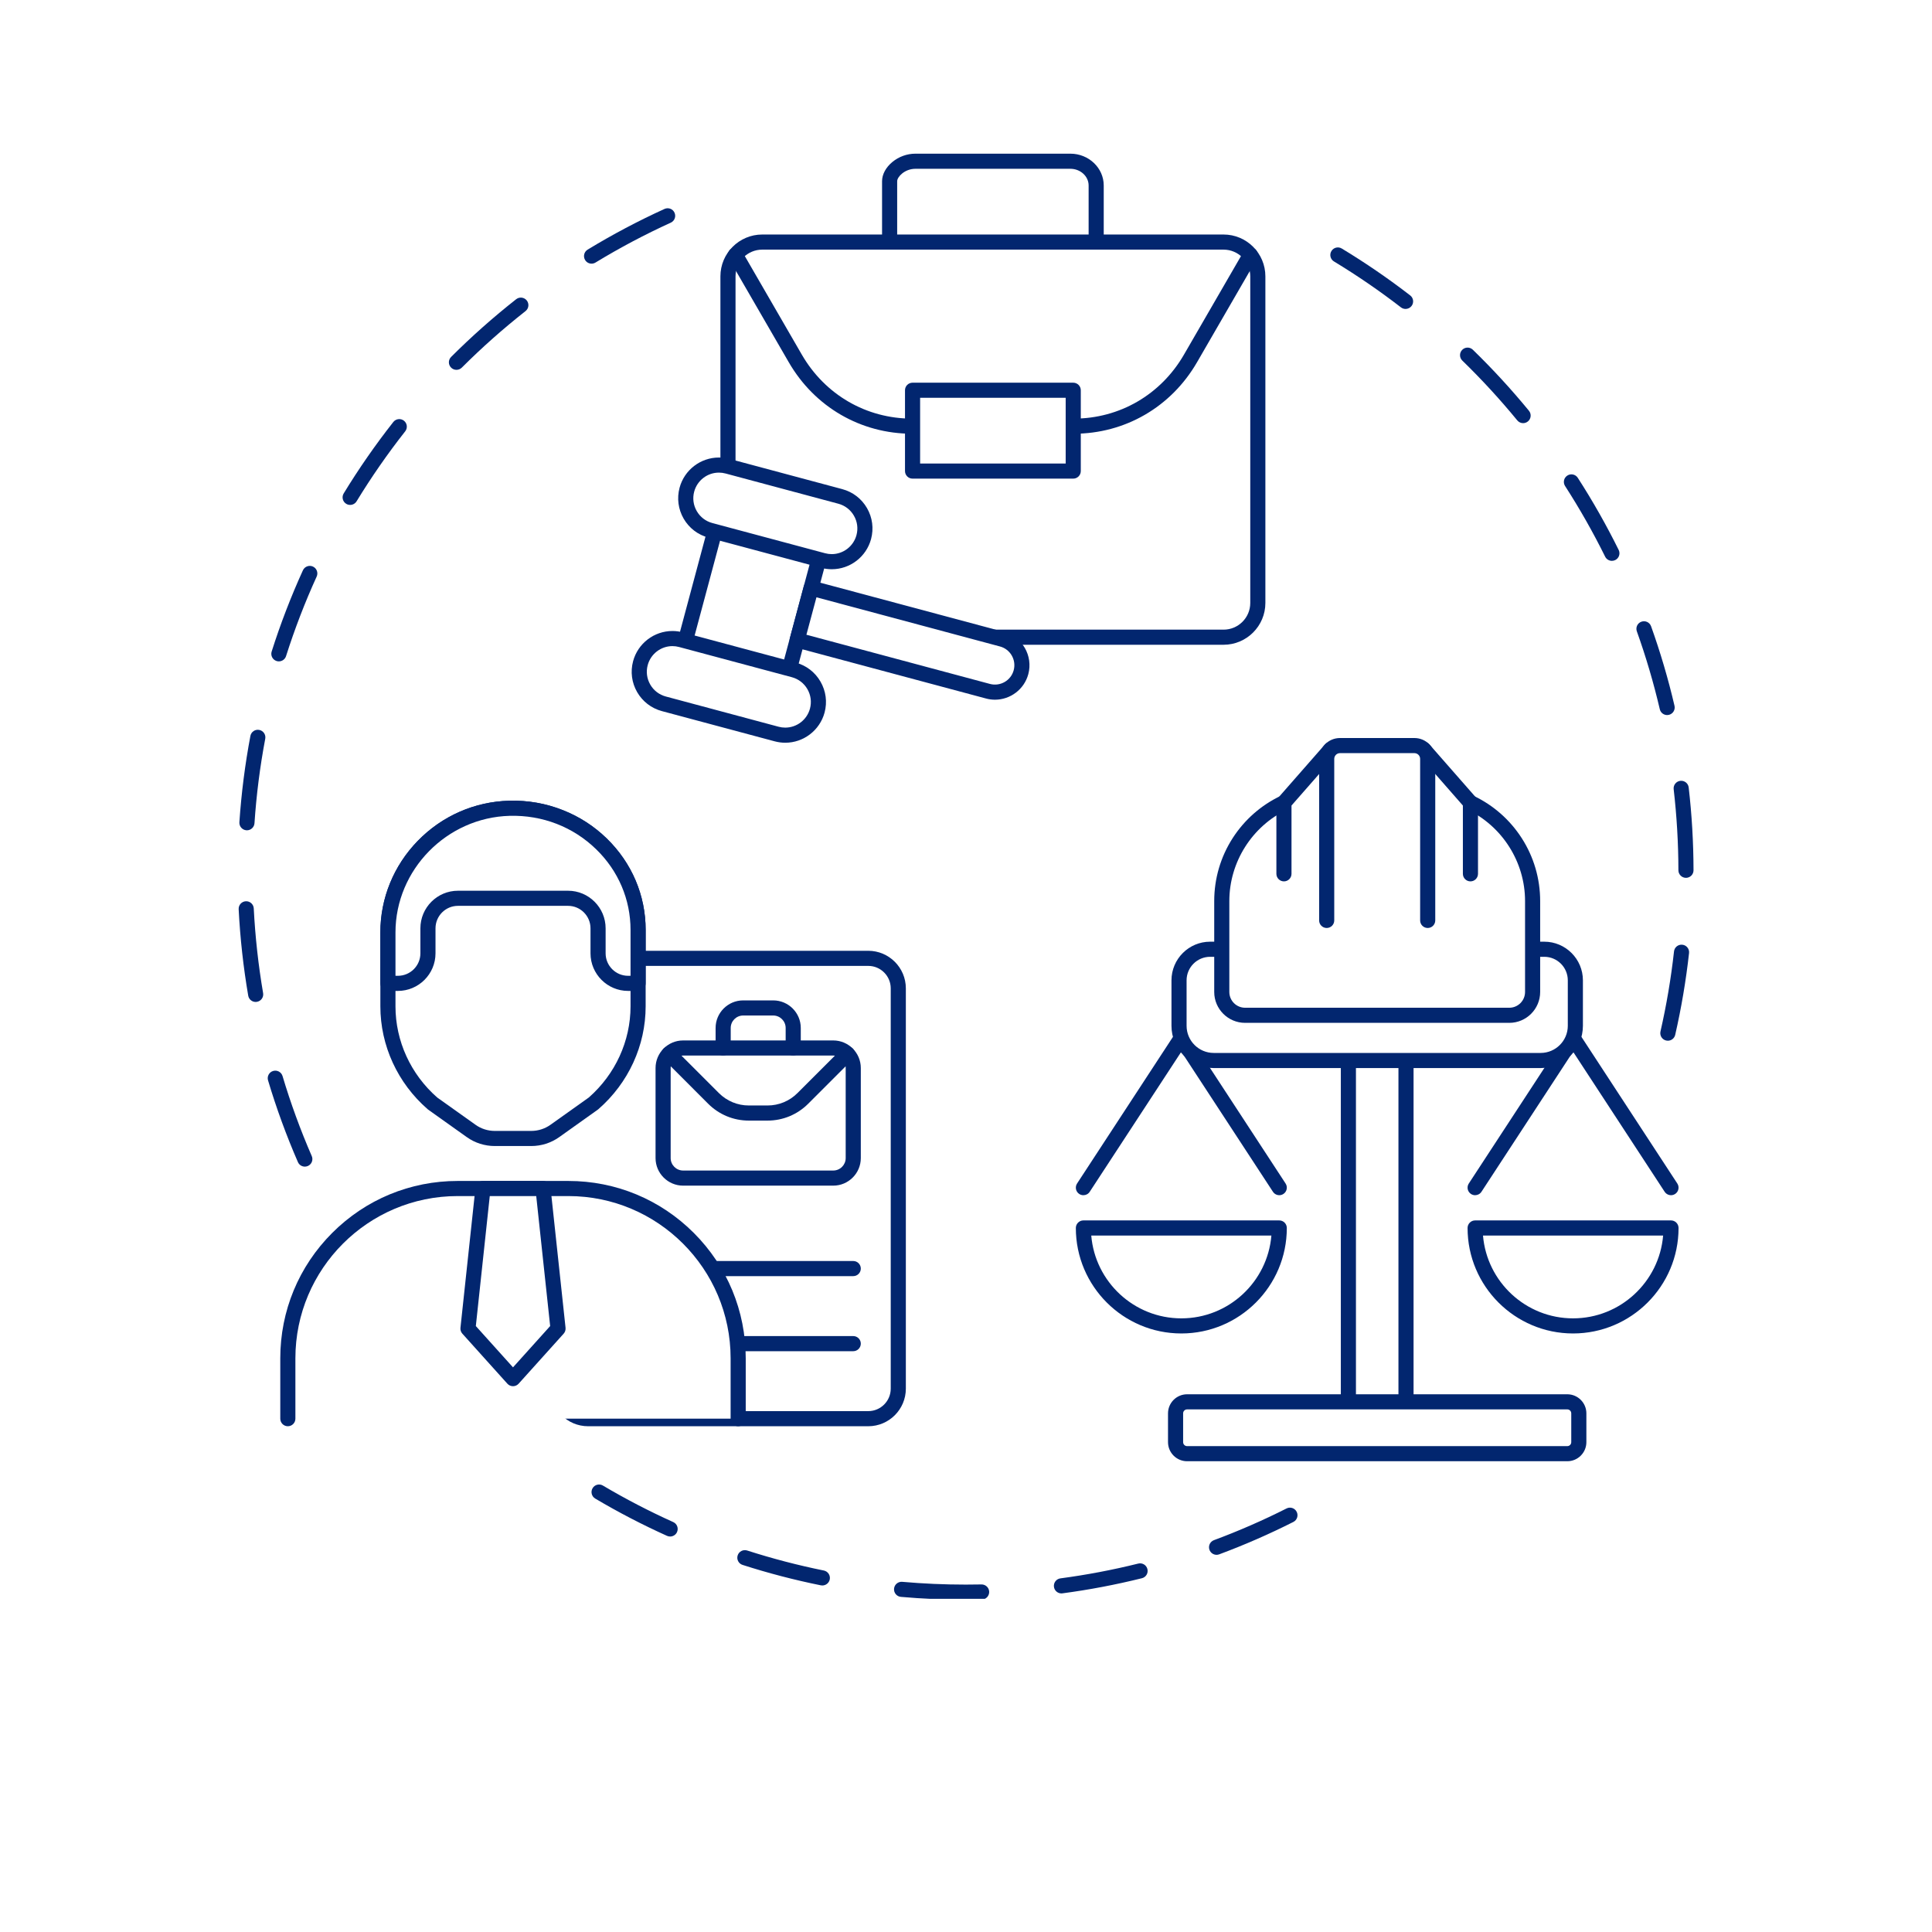 <?xml version="1.0" encoding="UTF-8"?> <svg xmlns="http://www.w3.org/2000/svg" xmlns:xlink="http://www.w3.org/1999/xlink" width="500" zoomAndPan="magnify" viewBox="0 0 375 375" height="500" preserveAspectRatio="xMidYMid meet" version="1.0"><defs><clipPath id="c015c1a210"><path d="M 46.277 40 L 132 40 L 132 227 L 46.277 227 Z M 46.277 40 " clip-rule="nonzero"></path></clipPath><clipPath id="bea4031565"><path d="M 114 288 L 252 288 L 252 310.328 L 114 310.328 Z M 114 288 " clip-rule="nonzero"></path></clipPath><clipPath id="c6a87a394c"><path d="M 171 29.828 L 215 29.828 L 215 49 L 171 49 Z M 171 29.828 " clip-rule="nonzero"></path></clipPath></defs><rect x="-37.5" width="450" fill="#ffffff" y="-37.5" height="450" fill-opacity="1"></rect><rect x="-37.5" width="450" fill="#ffffff" y="-37.5" height="450" fill-opacity="1"></rect><g clip-path="url(#c015c1a210)"><path fill="#02266f" d="M 59.168 226.441 C 58.602 226.441 58.062 226.113 57.824 225.559 C 55.582 220.41 53.633 215.074 52.027 209.699 C 51.797 208.922 52.238 208.105 53.012 207.875 C 53.789 207.641 54.605 208.082 54.84 208.859 C 56.41 214.125 58.32 219.348 60.512 224.391 C 60.836 225.133 60.496 225.996 59.754 226.32 C 59.562 226.402 59.363 226.441 59.168 226.441 Z M 49.625 194.477 C 48.922 194.477 48.301 193.973 48.18 193.258 C 47.234 187.738 46.609 182.094 46.324 176.473 C 46.285 175.664 46.906 174.977 47.715 174.934 C 48.523 174.895 49.215 175.516 49.254 176.328 C 49.535 181.828 50.145 187.359 51.07 192.762 C 51.207 193.559 50.672 194.316 49.871 194.453 C 49.789 194.469 49.707 194.477 49.625 194.477 Z M 47.93 161.16 C 47.898 161.16 47.863 161.156 47.832 161.156 C 47.023 161.102 46.41 160.402 46.465 159.594 C 46.844 153.98 47.562 148.348 48.602 142.844 C 48.75 142.047 49.52 141.523 50.312 141.676 C 51.109 141.824 51.633 142.594 51.484 143.391 C 50.465 148.777 49.762 154.293 49.395 159.789 C 49.34 160.566 48.695 161.16 47.93 161.16 Z M 54.129 128.371 C 53.98 128.371 53.832 128.352 53.684 128.305 C 52.91 128.059 52.484 127.234 52.73 126.461 C 54.426 121.113 56.469 115.809 58.797 110.695 C 59.133 109.961 60.004 109.633 60.738 109.969 C 61.477 110.305 61.801 111.176 61.465 111.914 C 59.184 116.918 57.188 122.109 55.523 127.348 C 55.328 127.973 54.75 128.371 54.129 128.371 Z M 67.961 98.004 C 67.699 98.004 67.438 97.938 67.199 97.789 C 66.508 97.371 66.289 96.465 66.711 95.773 C 69.629 90.988 72.871 86.32 76.344 81.906 C 76.848 81.27 77.77 81.16 78.406 81.66 C 79.043 82.16 79.152 83.086 78.648 83.723 C 75.246 88.043 72.074 92.613 69.215 97.301 C 68.938 97.754 68.453 98.004 67.961 98.004 Z M 88.594 71.785 C 88.219 71.785 87.844 71.645 87.559 71.355 C 86.984 70.785 86.984 69.855 87.559 69.281 C 91.527 65.316 95.777 61.547 100.188 58.078 C 100.824 57.578 101.746 57.688 102.25 58.324 C 102.75 58.961 102.641 59.883 102 60.387 C 97.684 63.781 93.52 67.473 89.633 71.359 C 89.348 71.645 88.969 71.785 88.594 71.785 Z M 114.824 51.176 C 114.328 51.176 113.844 50.926 113.57 50.469 C 113.148 49.777 113.367 48.875 114.059 48.453 C 118.855 45.535 123.879 42.875 128.98 40.555 C 129.719 40.219 130.59 40.543 130.922 41.281 C 131.258 42.02 130.934 42.887 130.195 43.223 C 125.199 45.496 120.281 48.102 115.586 50.961 C 115.348 51.105 115.082 51.176 114.824 51.176 Z M 114.824 51.176 " fill-opacity="1" fill-rule="nonzero"></path></g><g clip-path="url(#bea4031565)"><path fill="#02266f" d="M 187.441 310.504 C 187.438 310.504 187.434 310.504 187.426 310.504 C 183.242 310.504 179.016 310.32 174.867 309.953 C 174.062 309.883 173.465 309.172 173.535 308.363 C 173.605 307.559 174.32 306.961 175.125 307.031 C 179.188 307.391 183.328 307.57 187.43 307.57 C 188.445 307.566 189.48 307.562 190.5 307.539 C 191.309 307.523 191.98 308.164 192 308.973 C 192.016 309.781 191.375 310.453 190.566 310.473 C 189.527 310.492 188.477 310.504 187.441 310.504 Z M 206.023 309.281 C 205.297 309.281 204.668 308.742 204.57 308.004 C 204.465 307.203 205.027 306.465 205.832 306.359 C 210.902 305.684 215.984 304.719 220.934 303.488 C 221.723 303.293 222.516 303.77 222.711 304.555 C 222.91 305.344 222.43 306.137 221.645 306.332 C 216.586 307.59 211.398 308.578 206.219 309.266 C 206.152 309.277 206.086 309.281 206.023 309.281 Z M 159.617 307.738 C 159.52 307.738 159.422 307.73 159.324 307.711 C 154.207 306.676 149.094 305.344 144.129 303.746 C 143.355 303.5 142.934 302.672 143.18 301.902 C 143.43 301.129 144.254 300.707 145.027 300.953 C 149.891 302.516 154.895 303.824 159.906 304.836 C 160.699 304.996 161.215 305.77 161.055 306.562 C 160.914 307.258 160.301 307.738 159.617 307.738 Z M 236.137 301.789 C 235.539 301.789 234.98 301.422 234.762 300.832 C 234.477 300.074 234.863 299.227 235.625 298.945 C 240.41 297.168 245.152 295.098 249.715 292.793 C 250.438 292.426 251.32 292.715 251.684 293.441 C 252.051 294.164 251.762 295.047 251.039 295.41 C 246.375 297.766 241.535 299.879 236.648 301.695 C 236.477 301.758 236.305 301.789 236.137 301.789 Z M 130.07 298.238 C 129.871 298.238 129.664 298.195 129.469 298.109 C 124.715 295.969 120.027 293.531 115.531 290.871 C 114.836 290.457 114.605 289.559 115.02 288.859 C 115.43 288.164 116.332 287.934 117.027 288.348 C 121.43 290.953 126.02 293.336 130.676 295.434 C 131.414 295.766 131.742 296.633 131.41 297.375 C 131.164 297.918 130.633 298.238 130.07 298.238 Z M 130.07 298.238 " fill-opacity="1" fill-rule="nonzero"></path></g><path fill="#02266f" d="M 323.727 202.004 C 323.617 202.004 323.508 201.992 323.398 201.965 C 322.609 201.785 322.117 200.996 322.297 200.207 C 323.461 195.109 324.348 189.879 324.926 184.664 C 325.016 183.859 325.742 183.281 326.547 183.371 C 327.352 183.457 327.934 184.184 327.844 184.988 C 327.25 190.312 326.348 195.656 325.156 200.863 C 325 201.543 324.395 202.004 323.727 202.004 Z M 327.246 170.387 C 326.438 170.387 325.781 169.73 325.777 168.922 C 325.77 163.668 325.457 158.371 324.859 153.188 C 324.766 152.379 325.344 151.652 326.148 151.559 C 326.957 151.469 327.684 152.043 327.773 152.848 C 328.387 158.145 328.703 163.551 328.711 168.918 C 328.715 169.727 328.059 170.383 327.25 170.387 C 327.246 170.387 327.246 170.387 327.246 170.387 Z M 323.59 138.793 C 322.926 138.793 322.32 138.336 322.164 137.656 C 320.973 132.559 319.477 127.473 317.711 122.547 C 317.438 121.785 317.832 120.945 318.594 120.672 C 319.359 120.398 320.199 120.793 320.473 121.559 C 322.273 126.59 323.805 131.781 325.02 136.992 C 325.203 137.781 324.715 138.566 323.926 138.754 C 323.812 138.777 323.699 138.793 323.59 138.793 Z M 312.871 108.859 C 312.328 108.859 311.809 108.559 311.555 108.043 C 309.234 103.352 306.621 98.738 303.781 94.336 C 303.34 93.652 303.535 92.746 304.219 92.305 C 304.898 91.867 305.805 92.062 306.246 92.742 C 309.148 97.242 311.816 101.953 314.184 106.742 C 314.543 107.469 314.246 108.352 313.52 108.707 C 313.309 108.812 313.086 108.859 312.871 108.859 Z M 295.633 82.133 C 295.211 82.133 294.789 81.949 294.5 81.594 C 291.18 77.543 287.59 73.641 283.832 69.988 C 283.254 69.422 283.238 68.496 283.805 67.914 C 284.367 67.332 285.297 67.32 285.879 67.883 C 289.715 71.613 293.379 75.598 296.77 79.734 C 297.281 80.363 297.191 81.285 296.562 81.801 C 296.289 82.023 295.961 82.133 295.633 82.133 Z M 272.82 59.965 C 272.508 59.965 272.191 59.867 271.922 59.66 C 267.773 56.453 263.398 53.457 258.922 50.746 C 258.227 50.328 258.004 49.426 258.426 48.734 C 258.844 48.039 259.746 47.816 260.438 48.238 C 265.012 51.004 269.48 54.066 273.719 57.34 C 274.359 57.832 274.477 58.754 273.98 59.395 C 273.691 59.77 273.258 59.965 272.82 59.965 Z M 272.82 59.965 " fill-opacity="1" fill-rule="nonzero"></path><path fill="#ffffff" d="M 290.086 169.219 C 290.086 170.902 290.043 172.578 289.961 174.258 C 289.879 175.934 289.754 177.609 289.59 179.281 C 289.426 180.953 289.219 182.621 288.973 184.281 C 288.727 185.945 288.441 187.602 288.113 189.246 C 287.785 190.895 287.418 192.535 287.008 194.164 C 286.602 195.793 286.152 197.414 285.664 199.02 C 285.176 200.629 284.648 202.223 284.082 203.805 C 283.52 205.387 282.914 206.953 282.27 208.504 C 281.629 210.059 280.945 211.594 280.23 213.113 C 279.512 214.629 278.754 216.129 277.965 217.613 C 277.172 219.094 276.344 220.555 275.48 221.996 C 274.617 223.438 273.719 224.855 272.785 226.254 C 271.852 227.648 270.883 229.023 269.883 230.371 C 268.883 231.723 267.848 233.047 266.781 234.344 C 265.719 235.645 264.621 236.914 263.492 238.16 C 262.363 239.406 261.207 240.621 260.016 241.809 C 258.828 242.996 257.613 244.156 256.367 245.285 C 255.125 246.414 253.852 247.508 252.551 248.574 C 251.254 249.641 249.93 250.676 248.582 251.676 C 247.23 252.676 245.859 253.645 244.461 254.578 C 243.062 255.508 241.645 256.41 240.203 257.273 C 238.762 258.137 237.301 258.965 235.82 259.754 C 234.34 260.547 232.84 261.301 231.32 262.02 C 229.801 262.738 228.266 263.418 226.715 264.062 C 225.16 264.707 223.594 265.309 222.012 265.875 C 220.43 266.441 218.836 266.969 217.227 267.457 C 215.621 267.945 214 268.391 212.371 268.801 C 210.742 269.207 209.102 269.578 207.457 269.906 C 205.809 270.23 204.152 270.52 202.492 270.766 C 200.828 271.012 199.16 271.219 197.488 271.383 C 195.816 271.547 194.145 271.672 192.465 271.754 C 190.785 271.836 189.109 271.879 187.43 271.879 C 185.746 271.879 184.07 271.836 182.391 271.754 C 180.711 271.672 179.039 271.547 177.367 271.383 C 175.695 271.219 174.027 271.012 172.363 270.766 C 170.703 270.52 169.047 270.23 167.402 269.906 C 165.754 269.578 164.113 269.207 162.484 268.801 C 160.855 268.391 159.234 267.945 157.629 267.457 C 156.02 266.969 154.426 266.441 152.844 265.875 C 151.262 265.309 149.695 264.707 148.145 264.062 C 146.59 263.418 145.055 262.738 143.535 262.02 C 142.02 261.301 140.52 260.547 139.035 259.754 C 137.555 258.965 136.094 258.137 134.652 257.273 C 133.211 256.41 131.793 255.508 130.395 254.578 C 128.996 253.645 127.625 252.676 126.277 251.676 C 124.926 250.676 123.602 249.641 122.305 248.574 C 121.004 247.508 119.734 246.414 118.488 245.285 C 117.242 244.156 116.027 242.996 114.84 241.809 C 113.652 240.621 112.492 239.406 111.363 238.16 C 110.234 236.914 109.141 235.645 108.074 234.344 C 107.008 233.047 105.973 231.723 104.973 230.371 C 103.973 229.023 103.004 227.648 102.07 226.254 C 101.137 224.855 100.238 223.438 99.375 221.996 C 98.512 220.555 97.684 219.094 96.895 217.613 C 96.102 216.129 95.344 214.629 94.629 213.113 C 93.91 211.594 93.227 210.059 92.586 208.504 C 91.941 206.953 91.34 205.387 90.773 203.805 C 90.207 202.223 89.68 200.629 89.191 199.02 C 88.703 197.414 88.258 195.793 87.848 194.164 C 87.441 192.535 87.07 190.895 86.742 189.246 C 86.414 187.602 86.129 185.945 85.883 184.285 C 85.637 182.621 85.43 180.953 85.266 179.281 C 85.102 177.609 84.977 175.934 84.895 174.258 C 84.812 172.578 84.77 170.902 84.77 169.219 C 84.77 167.539 84.812 165.859 84.895 164.184 C 84.977 162.504 85.102 160.832 85.266 159.16 C 85.43 157.484 85.637 155.82 85.883 154.156 C 86.129 152.496 86.414 150.84 86.742 149.191 C 87.07 147.547 87.441 145.906 87.848 144.277 C 88.258 142.648 88.703 141.027 89.191 139.422 C 89.68 137.812 90.207 136.219 90.773 134.637 C 91.34 133.055 91.941 131.488 92.586 129.934 C 93.227 128.383 93.91 126.848 94.629 125.328 C 95.344 123.809 96.102 122.309 96.895 120.828 C 97.684 119.348 98.512 117.887 99.375 116.445 C 100.238 115.004 101.137 113.586 102.07 112.188 C 103.004 110.789 103.973 109.418 104.973 108.066 C 105.973 106.719 107.008 105.395 108.074 104.094 C 109.141 102.797 110.234 101.523 111.363 100.281 C 112.492 99.035 113.652 97.82 114.84 96.633 C 116.027 95.441 117.242 94.285 118.488 93.156 C 119.734 92.027 121.004 90.93 122.305 89.867 C 123.602 88.801 124.926 87.766 126.277 86.766 C 127.625 85.766 128.996 84.797 130.395 83.863 C 131.793 82.93 133.211 82.031 134.652 81.168 C 136.094 80.305 137.555 79.477 139.035 78.684 C 140.52 77.895 142.02 77.137 143.535 76.418 C 145.055 75.703 146.59 75.02 148.145 74.379 C 149.695 73.734 151.262 73.129 152.844 72.566 C 154.426 72 156.02 71.473 157.629 70.984 C 159.234 70.496 160.855 70.047 162.484 69.641 C 164.113 69.23 165.754 68.863 167.402 68.535 C 169.047 68.207 170.703 67.922 172.363 67.676 C 174.027 67.43 175.695 67.223 177.367 67.059 C 179.039 66.895 180.711 66.77 182.391 66.688 C 184.07 66.605 185.746 66.562 187.43 66.562 C 189.109 66.562 190.785 66.605 192.465 66.688 C 194.145 66.77 195.816 66.895 197.488 67.059 C 199.16 67.223 200.828 67.43 202.492 67.676 C 204.152 67.922 205.809 68.207 207.457 68.535 C 209.102 68.863 210.742 69.23 212.371 69.641 C 214 70.047 215.621 70.496 217.227 70.984 C 218.836 71.473 220.43 72 222.012 72.566 C 223.594 73.129 225.16 73.734 226.715 74.379 C 228.266 75.02 229.801 75.703 231.32 76.418 C 232.84 77.137 234.34 77.895 235.82 78.684 C 237.301 79.477 238.762 80.305 240.203 81.168 C 241.645 82.031 243.062 82.93 244.461 83.863 C 245.859 84.797 247.23 85.766 248.582 86.766 C 249.93 87.766 251.254 88.801 252.551 89.867 C 253.852 90.93 255.125 92.027 256.367 93.156 C 257.613 94.285 258.828 95.441 260.016 96.633 C 261.207 97.82 262.363 99.035 263.492 100.281 C 264.621 101.523 265.719 102.797 266.781 104.094 C 267.848 105.395 268.883 106.719 269.883 108.066 C 270.883 109.418 271.852 110.789 272.785 112.188 C 273.719 113.586 274.617 115.004 275.48 116.445 C 276.344 117.887 277.172 119.348 277.965 120.828 C 278.754 122.309 279.512 123.809 280.23 125.328 C 280.945 126.848 281.629 128.383 282.27 129.934 C 282.914 131.488 283.52 133.055 284.082 134.637 C 284.648 136.219 285.176 137.812 285.664 139.422 C 286.152 141.027 286.602 142.648 287.008 144.277 C 287.418 145.906 287.785 147.547 288.113 149.191 C 288.441 150.84 288.727 152.496 288.973 154.156 C 289.219 155.82 289.426 157.484 289.59 159.16 C 289.754 160.832 289.879 162.504 289.961 164.184 C 290.043 165.859 290.086 167.539 290.086 169.219 Z M 290.086 169.219 " fill-opacity="1" fill-rule="nonzero"></path><path fill="#ffffff" d="M 212.766 46.984 L 212.766 36.004 C 212.766 33.402 210.523 31.297 207.754 31.297 L 177.688 31.297 C 174.918 31.297 172.676 33.402 172.676 35.176 L 172.676 46.156 Z M 212.766 46.984 " fill-opacity="1" fill-rule="nonzero"></path><g clip-path="url(#c6a87a394c)"><path fill="#02266f" d="M 212.766 48.453 C 211.957 48.453 211.301 47.793 211.301 46.984 L 211.301 36.004 C 211.301 34.215 209.711 32.762 207.754 32.762 L 177.688 32.762 C 175.602 32.762 174.141 34.328 174.141 35.176 L 174.141 46.156 C 174.141 46.965 173.484 47.621 172.676 47.621 C 171.863 47.621 171.207 46.965 171.207 46.156 L 171.207 35.176 C 171.207 33.852 171.938 32.488 173.211 31.441 C 174.469 30.402 176.059 29.828 177.688 29.828 L 207.754 29.828 C 211.328 29.828 214.234 32.598 214.234 36.004 L 214.234 46.984 C 214.234 47.793 213.578 48.453 212.766 48.453 Z M 212.766 48.453 " fill-opacity="1" fill-rule="nonzero"></path></g><path fill="#ffffff" d="M 147.949 123.684 L 237.492 123.684 C 241.164 123.684 244.145 120.703 244.145 117.031 L 244.145 53.637 C 244.145 49.965 241.164 46.984 237.492 46.984 L 147.949 46.984 C 144.277 46.984 141.297 49.965 141.297 53.637 L 141.297 117.031 C 141.297 120.703 144.277 123.684 147.949 123.684 Z M 147.949 123.684 " fill-opacity="1" fill-rule="nonzero"></path><path fill="#02266f" d="M 237.492 125.148 L 147.949 125.148 C 143.473 125.148 139.832 121.508 139.832 117.031 L 139.832 53.637 C 139.832 49.16 143.473 45.52 147.949 45.52 L 237.492 45.52 C 241.969 45.52 245.609 49.16 245.609 53.637 L 245.609 117.031 C 245.609 121.508 241.969 125.148 237.492 125.148 Z M 147.949 48.453 C 145.09 48.453 142.766 50.777 142.766 53.637 L 142.766 117.031 C 142.766 119.891 145.09 122.215 147.949 122.215 L 237.492 122.215 C 240.352 122.215 242.676 119.891 242.676 117.031 L 242.676 53.637 C 242.676 50.777 240.352 48.453 237.492 48.453 Z M 147.949 48.453 " fill-opacity="1" fill-rule="nonzero"></path><path fill="#02266f" d="M 208.41 84.188 L 177.031 84.188 C 167.07 84.188 158.117 78.996 153.09 70.297 L 141.48 50.227 C 141.074 49.527 141.312 48.629 142.016 48.223 C 142.715 47.816 143.613 48.059 144.02 48.758 L 155.629 68.828 C 160.129 76.609 168.129 81.254 177.031 81.254 L 208.41 81.254 C 217.312 81.254 225.316 76.609 229.812 68.828 L 241.422 48.758 C 241.828 48.059 242.727 47.816 243.426 48.223 C 244.129 48.629 244.367 49.527 243.961 50.227 L 232.352 70.297 C 227.324 78.996 218.371 84.188 208.41 84.188 Z M 208.41 84.188 " fill-opacity="1" fill-rule="nonzero"></path><path fill="#ffffff" d="M 177.129 75.746 L 208.312 75.746 L 208.312 91.434 L 177.129 91.434 Z M 177.129 75.746 " fill-opacity="1" fill-rule="nonzero"></path><path fill="#02266f" d="M 208.312 92.902 L 177.129 92.902 C 176.316 92.902 175.66 92.246 175.66 91.434 L 175.66 75.746 C 175.66 74.938 176.316 74.281 177.129 74.281 L 208.312 74.281 C 209.125 74.281 209.781 74.938 209.781 75.746 L 209.781 91.434 C 209.781 92.246 209.125 92.902 208.312 92.902 Z M 178.594 89.969 L 206.848 89.969 L 206.848 77.215 L 178.594 77.215 Z M 178.594 89.969 " fill-opacity="1" fill-rule="nonzero"></path><path fill="#ffffff" d="M 132.258 127.254 L 139.477 100.316 L 159.68 105.73 L 152.465 132.668 Z M 132.258 127.254 " fill-opacity="1" fill-rule="nonzero"></path><path fill="#02266f" d="M 152.473 134.125 C 152.348 134.125 152.219 134.109 152.094 134.078 L 131.887 128.664 C 131.105 128.453 130.641 127.648 130.852 126.867 L 138.07 99.926 C 138.168 99.551 138.414 99.23 138.754 99.035 C 139.09 98.84 139.488 98.789 139.863 98.887 L 160.07 104.301 C 160.852 104.512 161.316 105.316 161.109 106.098 L 153.891 133.039 C 153.715 133.695 153.121 134.125 152.473 134.125 Z M 134.062 126.207 L 151.434 130.863 L 157.895 106.758 L 140.523 102.102 Z M 134.062 126.207 " fill-opacity="1" fill-rule="nonzero"></path><path fill="#ffffff" d="M 161.438 109.02 C 164.348 109.02 166.902 107.055 167.656 104.246 C 168.102 102.582 167.875 100.848 167.016 99.355 C 166.152 97.867 164.762 96.801 163.102 96.355 L 141.215 90.488 C 140.668 90.344 140.105 90.27 139.543 90.27 C 136.637 90.27 134.078 92.234 133.324 95.047 C 132.879 96.707 133.105 98.441 133.969 99.934 C 134.828 101.422 136.215 102.488 137.879 102.934 L 159.77 108.801 C 160.312 108.945 160.875 109.02 161.438 109.02 Z M 161.438 109.02 " fill-opacity="1" fill-rule="nonzero"></path><path fill="#02266f" d="M 161.438 110.488 C 160.746 110.488 160.059 110.395 159.387 110.215 L 137.5 104.352 C 135.461 103.805 133.754 102.496 132.695 100.668 C 131.641 98.836 131.359 96.707 131.906 94.664 C 132.832 91.215 135.973 88.805 139.543 88.805 C 140.234 88.805 140.926 88.895 141.594 89.074 L 163.48 94.938 C 165.523 95.484 167.227 96.793 168.285 98.621 C 169.34 100.453 169.621 102.582 169.074 104.625 C 168.148 108.078 165.008 110.488 161.438 110.488 Z M 139.543 91.734 C 137.297 91.734 135.324 93.254 134.742 95.426 C 134.398 96.707 134.574 98.051 135.238 99.199 C 135.902 100.352 136.977 101.176 138.258 101.52 L 160.148 107.383 C 160.57 107.496 161.004 107.555 161.438 107.555 C 163.684 107.555 165.66 106.035 166.242 103.863 C 166.586 102.582 166.41 101.238 165.742 100.09 C 165.078 98.938 164.004 98.117 162.723 97.773 L 140.836 91.906 C 140.41 91.793 139.977 91.734 139.543 91.734 Z M 139.543 91.734 " fill-opacity="1" fill-rule="nonzero"></path><path fill="#ffffff" d="M 152.414 142.695 C 155.324 142.695 157.879 140.73 158.633 137.922 C 159.555 134.488 157.512 130.949 154.078 130.031 L 132.191 124.164 C 131.645 124.02 131.082 123.945 130.52 123.945 C 127.609 123.945 125.055 125.91 124.301 128.719 C 123.855 130.383 124.082 132.117 124.941 133.609 C 125.805 135.098 127.195 136.164 128.855 136.609 L 150.746 142.477 C 151.289 142.621 151.852 142.695 152.414 142.695 Z M 152.414 142.695 " fill-opacity="1" fill-rule="nonzero"></path><path fill="#02266f" d="M 152.414 144.164 C 151.723 144.164 151.035 144.07 150.363 143.891 L 128.477 138.027 C 126.438 137.48 124.73 136.172 123.672 134.344 C 122.617 132.512 122.336 130.383 122.883 128.34 C 123.809 124.891 126.949 122.477 130.52 122.477 C 131.211 122.477 131.902 122.57 132.57 122.75 L 154.457 128.613 C 156.496 129.16 158.203 130.469 159.258 132.301 C 160.316 134.133 160.598 136.262 160.051 138.301 C 159.125 141.75 155.984 144.164 152.414 144.164 Z M 130.52 125.41 C 128.273 125.41 126.301 126.93 125.719 129.102 C 125.375 130.383 125.551 131.723 126.215 132.875 C 126.879 134.027 127.953 134.848 129.234 135.191 L 151.125 141.059 C 151.547 141.172 151.98 141.23 152.414 141.23 C 154.66 141.23 156.637 139.711 157.215 137.539 C 157.559 136.258 157.383 134.918 156.719 133.766 C 156.051 132.613 154.98 131.789 153.699 131.445 L 131.809 125.582 C 131.391 125.469 130.953 125.41 130.52 125.41 Z M 130.52 125.41 " fill-opacity="1" fill-rule="nonzero"></path><path fill="#ffffff" d="M 154.727 124.242 L 191.77 134.168 C 194.559 134.914 197.426 133.258 198.176 130.469 C 198.922 127.68 197.266 124.812 194.477 124.062 L 157.434 114.137 Z M 154.727 124.242 " fill-opacity="1" fill-rule="nonzero"></path><path fill="#02266f" d="M 193.121 135.812 C 192.551 135.812 191.969 135.738 191.391 135.582 L 154.348 125.656 C 153.566 125.449 153.102 124.645 153.312 123.859 L 156.02 113.758 C 156.117 113.383 156.363 113.062 156.703 112.867 C 157.039 112.672 157.438 112.621 157.812 112.723 L 194.855 122.648 C 198.422 123.602 200.547 127.281 199.594 130.848 C 198.793 133.836 196.078 135.812 193.121 135.812 Z M 156.523 123.203 L 192.148 132.75 C 194.152 133.285 196.223 132.094 196.758 130.09 C 197.297 128.086 196.102 126.016 194.098 125.48 L 158.473 115.934 Z M 156.523 123.203 " fill-opacity="1" fill-rule="nonzero"></path><path fill="#ffffff" d="M 108.316 200.723 L 108.316 191.84 C 108.316 188.621 110.922 186.012 114.141 186.012 L 168.531 186.012 C 171.75 186.012 174.355 188.621 174.355 191.84 L 174.355 269.539 C 174.355 272.758 171.75 275.363 168.531 275.363 L 114.141 275.363 C 110.922 275.363 108.316 272.758 108.316 269.539 Z M 108.316 200.723 " fill-opacity="1" fill-rule="nonzero"></path><path fill="#02266f" d="M 168.531 276.832 L 114.141 276.832 C 110.121 276.832 106.848 273.559 106.848 269.539 L 106.848 246.23 C 106.848 245.418 107.504 244.762 108.316 244.762 C 109.125 244.762 109.781 245.418 109.781 246.23 L 109.781 269.539 C 109.781 271.941 111.738 273.898 114.141 273.898 L 168.531 273.898 C 170.934 273.898 172.891 271.941 172.891 269.539 L 172.891 191.84 C 172.891 189.438 170.934 187.48 168.531 187.48 L 114.141 187.48 C 111.738 187.48 109.781 189.438 109.781 191.84 L 109.781 200.723 C 109.781 201.535 109.125 202.191 108.316 202.191 C 107.504 202.191 106.848 201.535 106.848 200.723 L 106.848 191.84 C 106.848 187.82 110.121 184.547 114.141 184.547 L 168.531 184.547 C 172.551 184.547 175.824 187.82 175.824 191.84 L 175.824 269.539 C 175.824 273.559 172.551 276.832 168.531 276.832 Z M 168.531 276.832 " fill-opacity="1" fill-rule="nonzero"></path><path fill="#ffffff" d="M 161.73 228.664 L 132.594 228.664 C 130.449 228.664 128.711 226.926 128.711 224.781 L 128.711 207.301 C 128.711 205.152 130.449 203.414 132.594 203.414 L 161.73 203.414 C 163.879 203.414 165.617 205.152 165.617 207.301 L 165.617 224.781 C 165.617 226.926 163.879 228.664 161.73 228.664 Z M 161.73 228.664 " fill-opacity="1" fill-rule="nonzero"></path><path fill="#02266f" d="M 161.73 230.133 L 132.594 230.133 C 129.645 230.133 127.242 227.73 127.242 224.781 L 127.242 207.301 C 127.242 204.348 129.645 201.949 132.594 201.949 L 161.73 201.949 C 164.684 201.949 167.082 204.348 167.082 207.301 L 167.082 224.781 C 167.082 227.73 164.684 230.133 161.73 230.133 Z M 132.594 204.883 C 131.262 204.883 130.176 205.965 130.176 207.301 L 130.176 224.781 C 130.176 226.113 131.262 227.199 132.594 227.199 L 161.73 227.199 C 163.066 227.199 164.148 226.113 164.148 224.781 L 164.148 207.301 C 164.148 205.965 163.066 204.883 161.73 204.883 Z M 132.594 204.883 " fill-opacity="1" fill-rule="nonzero"></path><path fill="#02266f" d="M 148.969 217.508 L 145.359 217.508 C 142.371 217.508 139.566 216.344 137.453 214.234 L 128.812 205.59 C 128.238 205.016 128.238 204.086 128.812 203.516 C 129.383 202.941 130.312 202.941 130.887 203.516 L 139.527 212.156 C 141.086 213.715 143.156 214.574 145.359 214.574 L 148.969 214.574 C 151.172 214.574 153.242 213.715 154.797 212.156 L 163.441 203.516 C 164.016 202.941 164.941 202.941 165.516 203.516 C 166.09 204.086 166.09 205.016 165.516 205.59 L 156.871 214.234 C 154.762 216.344 151.953 217.508 148.969 217.508 Z M 148.969 217.508 " fill-opacity="1" fill-rule="nonzero"></path><path fill="#02266f" d="M 153.961 204.883 C 153.152 204.883 152.496 204.223 152.496 203.414 L 152.496 199.527 C 152.496 198.195 151.41 197.109 150.078 197.109 L 144.25 197.109 C 142.918 197.109 141.832 198.195 141.832 199.527 L 141.832 203.414 C 141.832 204.223 141.176 204.883 140.363 204.883 C 139.555 204.883 138.898 204.223 138.898 203.414 L 138.898 199.527 C 138.898 196.578 141.297 194.176 144.25 194.176 L 150.078 194.176 C 153.027 194.176 155.43 196.578 155.43 199.527 L 155.43 203.414 C 155.43 204.223 154.773 204.883 153.961 204.883 Z M 153.961 204.883 " fill-opacity="1" fill-rule="nonzero"></path><path fill="#02266f" d="M 165.617 247.695 L 134.539 247.695 C 133.727 247.695 133.07 247.039 133.07 246.23 C 133.07 245.418 133.727 244.762 134.539 244.762 L 165.617 244.762 C 166.426 244.762 167.082 245.418 167.082 246.23 C 167.082 247.039 166.426 247.695 165.617 247.695 Z M 165.617 247.695 " fill-opacity="1" fill-rule="nonzero"></path><path fill="#02266f" d="M 165.617 262.266 L 134.539 262.266 C 133.727 262.266 133.07 261.605 133.07 260.797 C 133.07 259.988 133.727 259.332 134.539 259.332 L 165.617 259.332 C 166.426 259.332 167.082 259.988 167.082 260.797 C 167.082 261.605 166.426 262.266 165.617 262.266 Z M 165.617 262.266 " fill-opacity="1" fill-rule="nonzero"></path><path fill="#ffffff" d="M 98.891 156.887 C 85.668 157.238 75.293 168.117 75.293 180.984 L 75.293 195.324 C 75.293 202.523 78.445 209.383 83.961 214.184 L 91.445 219.512 C 92.781 220.465 94.398 220.977 96.055 220.977 L 103.094 220.977 C 104.75 220.977 106.363 220.465 107.703 219.512 L 115.188 214.184 C 120.703 209.383 123.855 202.523 123.855 195.324 L 123.855 180.492 C 123.855 167.23 112.613 156.52 98.891 156.887 Z M 98.891 156.887 " fill-opacity="1" fill-rule="nonzero"></path><path fill="#02266f" d="M 103.094 222.445 L 96.055 222.445 C 94.078 222.445 92.191 221.844 90.594 220.707 L 83.109 215.379 C 83.07 215.348 83.035 215.32 83 215.289 C 77.168 210.215 73.828 202.941 73.828 195.324 L 73.828 180.984 C 73.828 174.344 76.402 168.035 81.082 163.219 C 85.793 158.371 92.102 155.598 98.852 155.418 C 102.461 155.324 105.969 155.941 109.277 157.254 C 112.469 158.52 115.328 160.367 117.773 162.75 C 122.641 167.488 125.32 173.789 125.32 180.492 L 125.32 195.324 C 125.32 202.941 121.977 210.215 116.148 215.289 C 116.113 215.32 116.074 215.352 116.035 215.379 L 108.555 220.707 C 106.957 221.844 105.066 222.445 103.094 222.445 Z M 84.871 213.031 L 92.297 218.316 C 93.391 219.098 94.691 219.512 96.055 219.512 L 103.094 219.512 C 104.453 219.512 105.754 219.098 106.852 218.316 L 114.277 213.031 C 119.43 208.516 122.387 202.066 122.387 195.324 L 122.387 180.492 C 122.387 174.59 120.023 169.035 115.727 164.855 C 111.25 160.492 105.285 158.184 98.93 158.352 L 98.891 156.887 L 98.93 158.352 C 86.707 158.68 76.762 168.832 76.762 180.984 L 76.762 195.324 C 76.762 202.066 79.715 208.516 84.871 213.031 Z M 84.871 213.031 " fill-opacity="1" fill-rule="nonzero"></path><path fill="#ffffff" d="M 55.867 275.363 L 55.867 263.648 C 55.867 245.445 70.625 230.688 88.828 230.688 L 110.32 230.688 C 128.523 230.688 143.277 245.445 143.277 263.648 L 143.277 275.363 Z M 55.867 275.363 " fill-opacity="1" fill-rule="nonzero"></path><path fill="#02266f" d="M 143.277 276.832 C 142.469 276.832 141.812 276.176 141.812 275.363 L 141.812 263.648 C 141.812 246.281 127.684 232.156 110.32 232.156 L 88.828 232.156 C 71.461 232.156 57.336 246.281 57.336 263.648 L 57.336 275.363 C 57.336 276.176 56.68 276.832 55.867 276.832 C 55.059 276.832 54.402 276.176 54.402 275.363 L 54.402 263.648 C 54.402 254.453 57.984 245.809 64.484 239.305 C 70.988 232.805 79.633 229.223 88.828 229.223 L 110.32 229.223 C 119.516 229.223 128.16 232.805 134.664 239.305 C 141.164 245.809 144.746 254.453 144.746 263.648 L 144.746 275.363 C 144.746 276.176 144.09 276.832 143.277 276.832 Z M 143.277 276.832 " fill-opacity="1" fill-rule="nonzero"></path><path fill="#ffffff" d="M 93.746 230.688 L 90.832 257.883 L 99.574 267.594 L 108.316 257.883 L 105.402 230.688 Z M 93.746 230.688 " fill-opacity="1" fill-rule="nonzero"></path><path fill="#02266f" d="M 99.574 269.062 C 99.156 269.062 98.762 268.887 98.484 268.578 L 89.742 258.863 C 89.465 258.555 89.328 258.141 89.375 257.727 L 92.289 230.531 C 92.367 229.789 92.996 229.223 93.746 229.223 L 105.402 229.223 C 106.152 229.223 106.781 229.789 106.859 230.531 L 109.773 257.727 C 109.816 258.141 109.684 258.555 109.406 258.863 L 100.664 268.578 C 100.387 268.887 99.988 269.062 99.574 269.062 Z M 92.359 257.387 L 99.574 265.402 L 106.785 257.387 L 104.082 232.156 L 95.062 232.156 Z M 92.359 257.387 " fill-opacity="1" fill-rule="nonzero"></path><path fill="#ffffff" d="M 123.855 190.871 L 121.91 190.871 C 118.691 190.871 116.086 188.262 116.086 185.043 L 116.086 180.188 C 116.086 176.969 113.477 174.359 110.258 174.359 L 88.891 174.359 C 85.672 174.359 83.062 176.969 83.062 180.188 L 83.062 185.043 C 83.062 188.262 80.453 190.871 77.234 190.871 L 75.293 190.871 L 75.293 180.984 C 75.293 168.117 85.664 157.238 98.891 156.887 C 112.613 156.52 123.855 167.23 123.855 180.492 Z M 123.855 190.871 " fill-opacity="1" fill-rule="nonzero"></path><path fill="#02266f" d="M 123.855 192.336 L 121.91 192.336 C 117.891 192.336 114.617 189.062 114.617 185.043 L 114.617 180.188 C 114.617 177.781 112.66 175.824 110.258 175.824 L 88.891 175.824 C 86.484 175.824 84.531 177.781 84.531 180.188 L 84.531 185.043 C 84.531 189.062 81.258 192.336 77.234 192.336 L 75.293 192.336 C 74.484 192.336 73.828 191.68 73.828 190.871 L 73.828 180.984 C 73.828 174.344 76.402 168.035 81.082 163.219 C 85.793 158.371 92.102 155.598 98.852 155.418 C 102.461 155.324 105.969 155.941 109.277 157.254 C 112.469 158.52 115.328 160.367 117.773 162.75 C 122.641 167.488 125.32 173.789 125.32 180.492 L 125.32 190.871 C 125.32 191.68 124.664 192.336 123.855 192.336 Z M 88.891 172.891 L 110.258 172.891 C 114.277 172.891 117.551 176.164 117.551 180.188 L 117.551 185.043 C 117.551 187.445 119.508 189.402 121.91 189.402 L 122.387 189.402 L 122.387 180.492 C 122.387 174.59 120.023 169.035 115.727 164.855 C 111.25 160.492 105.281 158.184 98.93 158.352 C 86.707 158.68 76.762 168.832 76.762 180.984 L 76.762 189.402 L 77.234 189.402 C 79.641 189.402 81.598 187.445 81.598 185.043 L 81.598 180.188 C 81.598 176.164 84.867 172.891 88.891 172.891 Z M 88.891 172.891 " fill-opacity="1" fill-rule="nonzero"></path><path fill="#ffffff" d="M 261.723 271.895 L 261.723 172.379 C 261.723 169.293 264.227 166.789 267.312 166.789 C 270.398 166.789 272.902 169.293 272.902 172.379 L 272.902 271.895 Z M 261.723 271.895 " fill-opacity="1" fill-rule="nonzero"></path><path fill="#02266f" d="M 272.902 273.363 C 272.094 273.363 271.438 272.703 271.438 271.895 L 271.438 172.379 C 271.438 170.105 269.586 168.254 267.312 168.254 C 265.039 168.254 263.188 170.105 263.188 172.379 L 263.188 271.895 C 263.188 272.703 262.531 273.359 261.723 273.359 C 260.91 273.359 260.254 272.703 260.254 271.895 L 260.254 172.379 C 260.254 168.488 263.422 165.32 267.312 165.32 C 271.203 165.32 274.371 168.488 274.371 172.379 L 274.371 271.895 C 274.371 272.703 273.715 273.363 272.902 273.363 Z M 272.902 273.363 " fill-opacity="1" fill-rule="nonzero"></path><path fill="#ffffff" d="M 304.211 282.16 L 230.414 282.16 C 229.18 282.16 228.176 281.156 228.176 279.922 L 228.176 274.332 C 228.176 273.098 229.18 272.094 230.414 272.094 L 304.211 272.094 C 305.445 272.094 306.449 273.098 306.449 274.332 L 306.449 279.922 C 306.449 281.156 305.445 282.16 304.211 282.16 Z M 304.211 282.16 " fill-opacity="1" fill-rule="nonzero"></path><path fill="#02266f" d="M 304.211 283.625 L 230.414 283.625 C 228.371 283.625 226.711 281.965 226.711 279.922 L 226.711 274.332 C 226.711 272.289 228.371 270.629 230.414 270.629 L 304.211 270.629 C 306.254 270.629 307.914 272.289 307.914 274.332 L 307.914 279.922 C 307.914 281.965 306.254 283.625 304.211 283.625 Z M 230.414 273.562 C 229.988 273.562 229.645 273.906 229.645 274.332 L 229.645 279.922 C 229.645 280.348 229.988 280.691 230.414 280.691 L 304.211 280.691 C 304.637 280.691 304.98 280.348 304.98 279.922 L 304.98 274.332 C 304.98 273.906 304.637 273.562 304.211 273.562 Z M 230.414 273.562 " fill-opacity="1" fill-rule="nonzero"></path><path fill="#ffffff" d="M 277.371 193.625 C 277.371 194.285 277.309 194.938 277.18 195.586 C 277.051 196.234 276.859 196.863 276.605 197.477 C 276.352 198.086 276.043 198.664 275.676 199.215 C 275.309 199.766 274.891 200.273 274.426 200.738 C 273.957 201.207 273.449 201.625 272.898 201.992 C 272.352 202.359 271.77 202.668 271.16 202.922 C 270.551 203.176 269.922 203.363 269.273 203.492 C 268.625 203.621 267.969 203.688 267.309 203.688 C 266.648 203.688 265.992 203.621 265.344 203.492 C 264.699 203.363 264.066 203.176 263.457 202.922 C 262.848 202.668 262.266 202.359 261.719 201.992 C 261.168 201.625 260.66 201.207 260.191 200.738 C 259.727 200.273 259.309 199.766 258.941 199.215 C 258.574 198.664 258.266 198.086 258.012 197.477 C 257.758 196.863 257.566 196.234 257.438 195.586 C 257.309 194.938 257.246 194.285 257.246 193.625 C 257.246 192.965 257.309 192.309 257.438 191.66 C 257.566 191.012 257.758 190.383 258.012 189.773 C 258.266 189.164 258.574 188.582 258.941 188.031 C 259.309 187.484 259.727 186.977 260.191 186.508 C 260.66 186.039 261.168 185.625 261.719 185.258 C 262.266 184.891 262.848 184.578 263.457 184.328 C 264.066 184.074 264.699 183.883 265.344 183.754 C 265.992 183.625 266.648 183.562 267.309 183.562 C 267.969 183.562 268.625 183.625 269.273 183.754 C 269.922 183.883 270.551 184.074 271.16 184.328 C 271.77 184.578 272.352 184.891 272.898 185.258 C 273.449 185.625 273.957 186.039 274.426 186.508 C 274.891 186.977 275.309 187.484 275.676 188.031 C 276.043 188.582 276.352 189.164 276.605 189.773 C 276.859 190.383 277.051 191.012 277.18 191.66 C 277.309 192.309 277.371 192.965 277.371 193.625 Z M 277.371 193.625 " fill-opacity="1" fill-rule="nonzero"></path><path fill="#02266f" d="M 267.312 205.152 C 260.953 205.152 255.781 199.98 255.781 193.625 C 255.781 187.266 260.953 182.094 267.312 182.094 C 273.672 182.094 278.844 187.266 278.844 193.625 C 278.844 199.98 273.672 205.152 267.312 205.152 Z M 267.312 185.027 C 262.574 185.027 258.715 188.883 258.715 193.625 C 258.715 198.363 262.574 202.219 267.312 202.219 C 272.051 202.219 275.91 198.363 275.91 193.625 C 275.91 188.883 272.055 185.027 267.312 185.027 Z M 267.312 185.027 " fill-opacity="1" fill-rule="nonzero"></path><path fill="#ffffff" d="M 248.305 238.352 C 248.305 248.848 239.793 257.359 229.297 257.359 C 218.797 257.359 210.285 248.848 210.285 238.352 Z M 248.305 238.352 " fill-opacity="1" fill-rule="nonzero"></path><path fill="#02266f" d="M 229.297 258.824 C 218.004 258.824 208.82 249.641 208.82 238.352 C 208.82 237.539 209.477 236.883 210.285 236.883 L 248.305 236.883 C 249.113 236.883 249.77 237.539 249.77 238.352 C 249.77 249.641 240.586 258.824 229.297 258.824 Z M 211.812 239.816 C 212.562 248.805 220.117 255.891 229.297 255.891 C 238.473 255.891 246.027 248.805 246.777 239.816 Z M 211.812 239.816 " fill-opacity="1" fill-rule="nonzero"></path><path fill="#02266f" d="M 210.285 231.988 C 210.012 231.988 209.73 231.914 209.484 231.75 C 208.805 231.309 208.617 230.398 209.059 229.719 L 228.066 200.648 C 228.34 200.234 228.801 199.984 229.297 199.984 C 229.789 199.984 230.254 200.234 230.523 200.648 L 249.531 229.719 C 249.977 230.398 249.785 231.309 249.105 231.75 C 248.43 232.195 247.52 232.004 247.078 231.324 L 229.297 204.133 L 211.516 231.324 C 211.234 231.758 210.766 231.988 210.285 231.988 Z M 210.285 231.988 " fill-opacity="1" fill-rule="nonzero"></path><path fill="#02266f" d="M 229.297 202.918 C 228.484 202.918 227.828 202.262 227.828 201.449 L 227.828 194.742 C 227.828 193.934 228.484 193.273 229.297 193.273 C 230.105 193.273 230.762 193.934 230.762 194.742 L 230.762 201.449 C 230.762 202.262 230.105 202.918 229.297 202.918 Z M 229.297 202.918 " fill-opacity="1" fill-rule="nonzero"></path><path fill="#ffffff" d="M 324.34 238.352 C 324.34 248.848 315.828 257.359 305.328 257.359 C 294.832 257.359 286.32 248.848 286.32 238.352 Z M 324.34 238.352 " fill-opacity="1" fill-rule="nonzero"></path><path fill="#02266f" d="M 305.328 258.824 C 294.039 258.824 284.855 249.641 284.855 238.352 C 284.855 237.539 285.512 236.883 286.32 236.883 L 324.34 236.883 C 325.148 236.883 325.805 237.539 325.805 238.352 C 325.805 249.641 316.621 258.824 305.328 258.824 Z M 287.848 239.816 C 288.598 248.805 296.152 255.891 305.328 255.891 C 314.508 255.891 322.062 248.805 322.812 239.816 Z M 287.848 239.816 " fill-opacity="1" fill-rule="nonzero"></path><path fill="#02266f" d="M 286.32 231.988 C 286.043 231.988 285.766 231.914 285.52 231.75 C 284.84 231.309 284.648 230.398 285.094 229.719 L 304.102 200.648 C 304.375 200.234 304.836 199.984 305.328 199.984 C 305.824 199.984 306.285 200.234 306.559 200.648 L 325.566 229.719 C 326.008 230.398 325.82 231.309 325.141 231.75 C 324.465 232.195 323.555 232.004 323.109 231.324 L 305.328 204.133 L 287.551 231.324 C 287.266 231.758 286.797 231.988 286.32 231.988 Z M 286.32 231.988 " fill-opacity="1" fill-rule="nonzero"></path><path fill="#02266f" d="M 305.328 202.918 C 304.52 202.918 303.863 202.262 303.863 201.449 L 303.863 194.742 C 303.863 193.934 304.52 193.273 305.328 193.273 C 306.141 193.273 306.797 193.934 306.797 194.742 L 306.797 201.449 C 306.797 202.262 306.141 202.918 305.328 202.918 Z M 305.328 202.918 " fill-opacity="1" fill-rule="nonzero"></path><path fill="#ffffff" d="M 297.48 184.246 L 299.742 184.246 C 303.074 184.246 305.773 186.949 305.773 190.281 L 305.773 199.109 C 305.773 202.828 302.762 205.84 299.043 205.84 L 235.582 205.84 C 231.863 205.84 228.852 202.828 228.852 199.109 L 228.852 190.281 C 228.852 186.949 231.551 184.246 234.883 184.246 Z M 297.48 184.246 " fill-opacity="1" fill-rule="nonzero"></path><path fill="#02266f" d="M 299.043 207.309 L 235.582 207.309 C 231.062 207.309 227.383 203.629 227.383 199.109 L 227.383 190.281 C 227.383 186.145 230.75 182.781 234.883 182.781 L 237.145 182.781 C 237.957 182.781 238.613 183.438 238.613 184.246 C 238.613 185.059 237.957 185.715 237.145 185.715 L 234.883 185.715 C 232.367 185.715 230.316 187.762 230.316 190.281 L 230.316 199.109 C 230.316 202.012 232.68 204.375 235.582 204.375 L 299.043 204.375 C 301.945 204.375 304.309 202.012 304.309 199.109 L 304.309 190.281 C 304.309 187.762 302.258 185.715 299.742 185.715 L 297.48 185.715 C 296.668 185.715 296.012 185.059 296.012 184.246 C 296.012 183.438 296.668 182.781 297.48 182.781 L 299.742 182.781 C 303.875 182.781 307.242 186.145 307.242 190.281 L 307.242 199.109 C 307.242 203.629 303.562 207.309 299.043 207.309 Z M 299.043 207.309 " fill-opacity="1" fill-rule="nonzero"></path><path fill="#ffffff" d="M 285.414 155.801 C 292.547 159.191 297.48 166.461 297.48 174.883 L 297.48 192.543 C 297.48 195.043 295.453 197.066 292.953 197.066 L 241.672 197.066 C 239.172 197.066 237.145 195.043 237.145 192.543 L 237.145 174.883 C 237.145 166.461 242.078 159.191 249.211 155.801 Z M 285.414 155.801 " fill-opacity="1" fill-rule="nonzero"></path><path fill="#02266f" d="M 292.953 198.535 L 241.672 198.535 C 238.367 198.535 235.68 195.848 235.68 192.543 L 235.68 174.887 C 235.68 170.531 236.922 166.305 239.273 162.66 C 241.559 159.113 244.777 156.281 248.582 154.477 C 249.316 154.129 250.191 154.438 250.539 155.172 C 250.887 155.902 250.574 156.777 249.844 157.125 C 243.02 160.367 238.613 167.336 238.613 174.883 L 238.613 192.543 C 238.613 194.23 239.984 195.602 241.672 195.602 L 292.953 195.602 C 294.641 195.602 296.012 194.23 296.012 192.543 L 296.012 174.883 C 296.012 167.336 291.605 160.367 284.781 157.125 C 284.051 156.777 283.738 155.902 284.086 155.172 C 284.434 154.438 285.309 154.129 286.043 154.477 C 289.848 156.281 293.066 159.113 295.352 162.66 C 297.703 166.305 298.945 170.531 298.945 174.887 L 298.945 192.543 C 298.945 195.848 296.258 198.535 292.953 198.535 Z M 292.953 198.535 " fill-opacity="1" fill-rule="nonzero"></path><path fill="#ffffff" d="M 285.414 169.605 L 285.414 155.801 L 276.363 145.473 L 258.262 145.473 L 249.211 155.801 L 249.211 169.605 Z M 285.414 169.605 " fill-opacity="1" fill-rule="nonzero"></path><path fill="#02266f" d="M 285.414 171.074 C 284.602 171.074 283.945 170.414 283.945 169.605 L 283.945 156.352 L 275.699 146.941 L 258.93 146.941 L 250.68 156.352 L 250.68 169.605 C 250.68 170.414 250.023 171.074 249.215 171.074 C 248.402 171.074 247.746 170.414 247.746 169.605 L 247.746 155.801 C 247.746 155.445 247.875 155.102 248.109 154.832 L 257.16 144.508 C 257.438 144.188 257.84 144.008 258.262 144.008 L 276.363 144.008 C 276.785 144.008 277.188 144.188 277.465 144.508 L 286.516 154.832 C 286.75 155.102 286.879 155.445 286.879 155.801 L 286.879 169.605 C 286.879 170.414 286.223 171.074 285.414 171.074 Z M 285.414 171.074 " fill-opacity="1" fill-rule="nonzero"></path><path fill="#ffffff" d="M 257.508 178.656 L 257.508 147.297 C 257.508 145.871 258.664 144.719 260.086 144.719 L 274.539 144.719 C 275.965 144.719 277.117 145.871 277.117 147.297 L 277.117 178.656 Z M 257.508 178.656 " fill-opacity="1" fill-rule="nonzero"></path><path fill="#02266f" d="M 277.117 180.121 C 276.305 180.121 275.648 179.465 275.648 178.656 L 275.648 147.297 C 275.648 146.684 275.152 146.184 274.539 146.184 L 260.086 146.184 C 259.473 146.184 258.977 146.684 258.977 147.297 L 258.977 178.656 C 258.977 179.465 258.32 180.121 257.508 180.121 C 256.699 180.121 256.043 179.465 256.043 178.656 L 256.043 147.297 C 256.043 145.066 257.855 143.25 260.086 143.25 L 274.539 143.25 C 276.77 143.25 278.582 145.066 278.582 147.297 L 278.582 178.656 C 278.582 179.465 277.926 180.121 277.117 180.121 Z M 277.117 180.121 " fill-opacity="1" fill-rule="nonzero"></path></svg> 